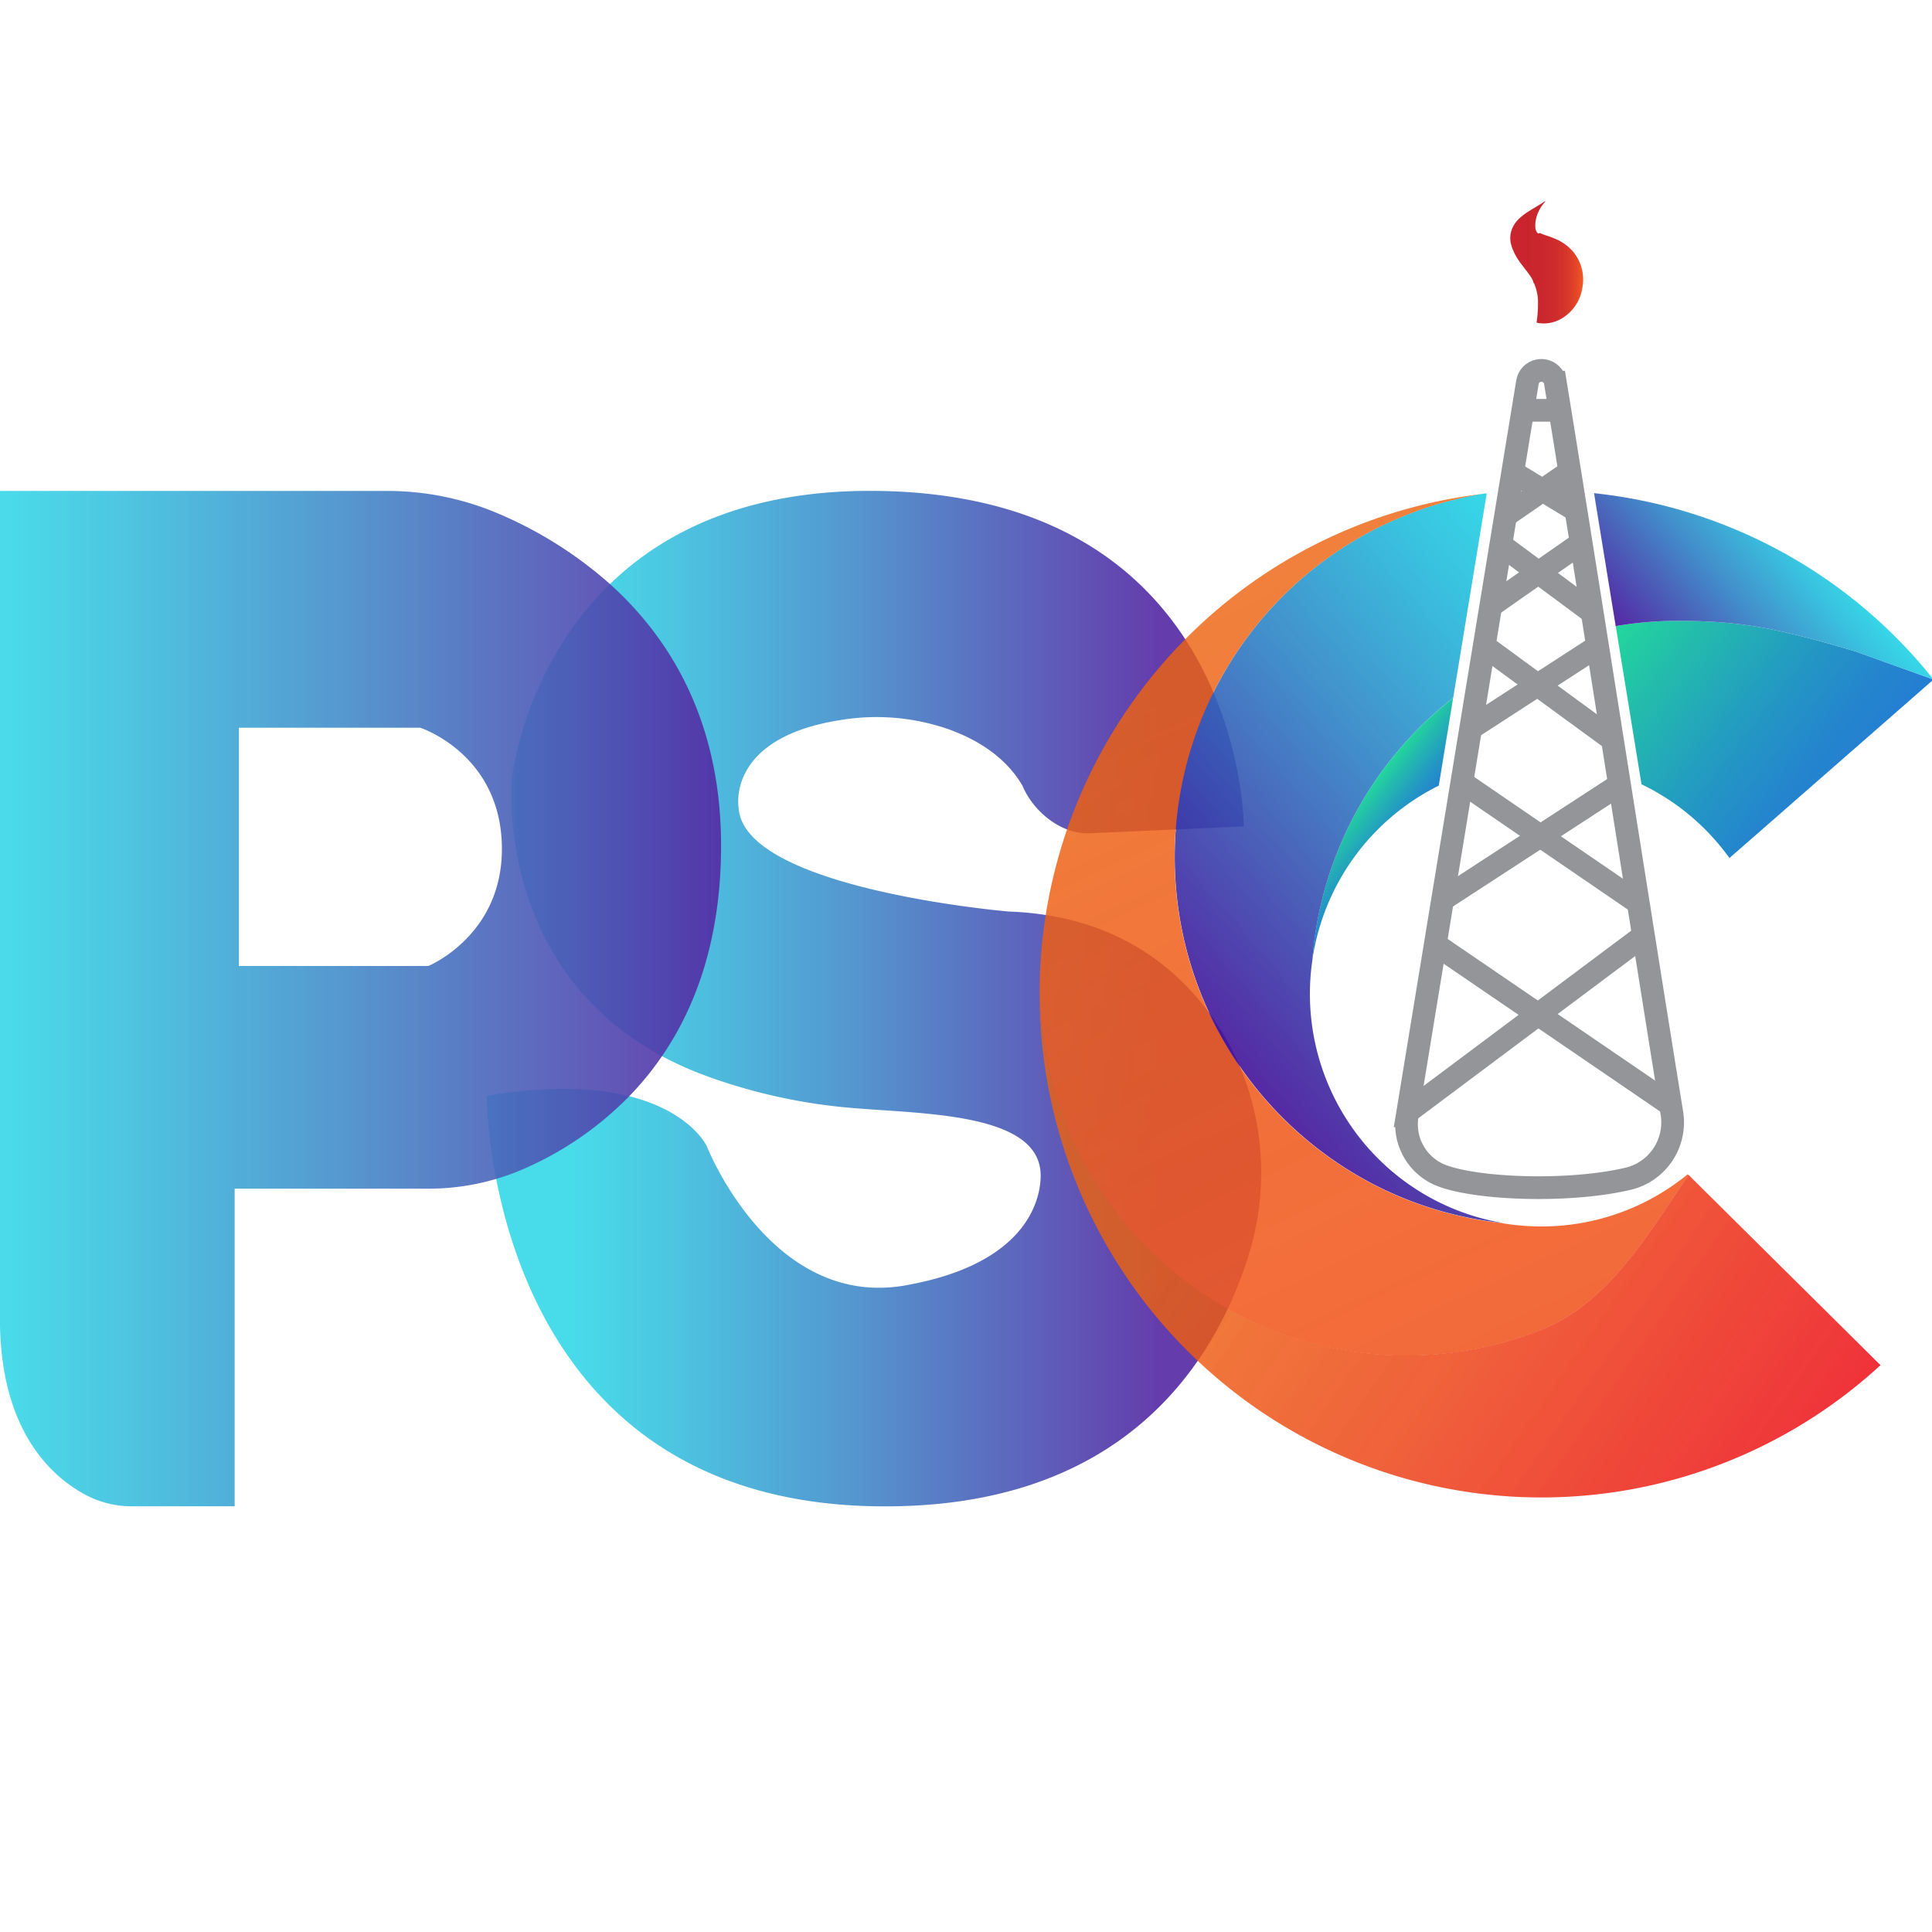 <?xml version="1.0" encoding="UTF-8"?>
<svg data-bbox="0 10 96.074 64.85" xmlns="http://www.w3.org/2000/svg" viewBox="0 0 96 96" height="96" width="96" data-type="ugc">
    <g>
        <g clip-path="url(#9ccd6145-677c-4002-868a-6b8073a5a608)">
            <g opacity=".9">
                <path fill="url(#74b7a181-08f3-4fe5-a5fe-8c6b57eca441)" d="M61.802 41.063s0-15.958-17.425-16.649c-17.424-.69-18.941 14.29-18.941 14.29S24.398 49.316 34.77 53.34l.284.108a27.778 27.778 0 0 0 7.1 1.59c3.538.32 9.311.216 9.549 3.185 0 .088.473 4.274-6.444 5.596-6.89 1.45-10.143-6.873-10.143-6.873s-1.86-4.022-10.926-2.496c0 0-.068 19.977 19.153 20.393 12.413.268 16.983-7.1 18.663-12.353 1.365-4.267.604-8.965-2.167-12.48-1.907-2.422-4.938-4.543-9.72-4.717 0 0-13.137-1.11-13.414-5.13 0 0-.67-3.48 5.032-4.38 1.783-.3 3.612-.154 5.324.427 1.368.479 2.852 1.322 3.73 2.806a.862.862 0 0 1 .034.068v.008c.552 1.247 1.872 2.327 3.23 2.317l7.747-.346Z" opacity=".91"/>
                <path fill="url(#4563df13-a84e-470f-bbc2-f95215977a00)" d="M30.31 29.022a20.298 20.298 0 0 0-5.515-3.487 14.059 14.059 0 0 0-5.577-1.14H0v41.44c.09 5.247 2.51 7.485 4.18 8.405.73.401 1.55.61 2.383.607h5.097V59.064h9.636a11.838 11.838 0 0 0 4.773-1.002 16.588 16.588 0 0 0 5.198-3.592 15.015 15.015 0 0 0 1.63-1.994c1.703-2.485 2.933-5.872 2.933-10.47-.005-6.213-2.559-10.317-5.52-12.984ZM21.285 48H11.87V36.16h9.012s3.914 1.268 4.054 5.779c.141 4.51-3.652 6.06-3.652 6.06Z" opacity=".9"/>
            </g>
            <g opacity=".9">
                <path fill="url(#a5d5b870-7836-47c2-a704-8de3fd595a67)" d="m72.205 34.683-.182 1.111-.531 3.243a11.52 11.52 0 0 0-4.218 3.577 11.568 11.568 0 0 0-2.072 5.136c.19-2.55.911-5.03 2.118-7.28a18.229 18.229 0 0 1 4.885-5.787Z"/>
                <path fill="url(#0d4e5e47-1613-4e8a-b14b-be4944994342)" d="m96.074 33.764-1.278 1.121-7.463 6.529-1.398 1.222a11.514 11.514 0 0 0-4.37-3.665l-.903-5.549-.376-2.31a18.095 18.095 0 0 1 3.09-.262c3.151 0 5.05.385 8.888 1.539.037.023 3.81 1.375 3.81 1.375Z"/>
                <path fill="url(#fae4b837-5ea7-44e6-9e44-0a2557e5254d)" d="M74.612 60.763a18.089 18.089 0 0 1-6.72-2.107l-.12-.067a18.334 18.334 0 0 1-8.12-9.265 18.362 18.362 0 0 1 1.495-16.438 18.249 18.249 0 0 1 5.362-5.53c2.16-1.44 4.6-2.402 7.16-2.819l.206-.023-1.666 10.163a18.229 18.229 0 0 0-4.885 5.787 18.288 18.288 0 0 0-2.118 7.28 11.57 11.57 0 0 0 2.075 8.421 11.5 11.5 0 0 0 7.335 4.593l-.004.005Z"/>
                <path fill="url(#60c60ba6-582b-4945-9423-7a25ae29a9c3)" d="M96.074 33.764s-3.773-1.352-3.813-1.375c-3.835-1.154-5.736-1.539-8.888-1.539a18.093 18.093 0 0 0-3.09.262l-.503-3.086-.304-1.866-.268-1.654.305.034a24.889 24.889 0 0 1 16.561 9.224Z"/>
                <path fill="url(#a56f8806-d432-4d4e-a626-e7a0122f7022)" d="M83.899 58.385c-1.989 2.927-3.896 6.255-7.178 7.64l-.175.071a18.172 18.172 0 0 1-16.834-1.847 18.265 18.265 0 0 1-5.862-6.477 18.332 18.332 0 0 1-2.191-8.468v-.047a23.619 23.619 0 0 1 .09-2.059 25.055 25.055 0 0 1 6.946-15.231 24.909 24.909 0 0 1 14.967-7.423c-2.56.418-5 1.38-7.16 2.819a18.254 18.254 0 0 0-5.481 5.726 18.368 18.368 0 0 0-1.377 16.242c.01.021.017.044.026.064a18.324 18.324 0 0 0 8.095 9.201c.04.025.08.046.12.067a18.102 18.102 0 0 0 6.718 2.109c.657.113 1.322.17 1.989.17a11.453 11.453 0 0 0 7.268-2.592l.039.035Z"/>
                <path fill="url(#bcd60547-f126-4dc3-8575-cde24abfc466)" d="M93.441 67.834a24.903 24.903 0 0 1-12.785 6.24c-4.776.79-9.677.17-14.107-1.785a24.956 24.956 0 0 1-10.84-9.229 25.074 25.074 0 0 1-4.052-13.672v-.084a18.34 18.34 0 0 0 2.199 8.462 18.275 18.275 0 0 0 5.862 6.473 18.184 18.184 0 0 0 16.828 1.85l.175-.071c3.282-1.385 5.184-4.713 7.178-7.64l1.024 1.013 6.902 6.84 1.616 1.603Z"/>
            </g>
            <path stroke-miterlimit="10" stroke-width="1.129" stroke="#939598" d="M77.282 18.99a.704.704 0 0 0-.692-.585.7.7 0 0 0-.691.585l-5.977 36.452a2.733 2.733 0 0 0 .323 1.774 2.72 2.72 0 0 0 1.356 1.184c1.751.692 6.35.867 9.297.172a2.87 2.87 0 0 0 1.731-1.204 2.886 2.886 0 0 0 .445-2.066c-1.175-7.21-4.372-27.613-5.792-36.312Z" fill="none"/>
            <path stroke-miterlimit="10" stroke-width="1.129" stroke="#939598" d="m81.747 46.431-5.319 3.977-6.471 4.84h-.003" fill="none"/>
            <path stroke-miterlimit="10" stroke-width="1.129" stroke="#939598" d="m71.319 46.92 5.11 3.488 6.71 4.582h.003" fill="none"/>
            <path stroke-miterlimit="10" stroke-width="1.129" stroke="#939598" d="m71.683 44.705 4.86-3.163 3.984-2.593" fill="none"/>
            <path stroke-miterlimit="10" stroke-width="1.129" stroke="#939598" d="m81.501 44.934-4.959-3.392-3.904-2.672" fill="none"/>
            <path stroke-miterlimit="10" stroke-width="1.129" stroke="#939598" d="m73.078 36.193 3.325-2.154 3.008-1.95" fill="none"/>
            <path stroke-miterlimit="10" stroke-width="1.129" stroke="#939598" d="m80.18 36.799-3.777-2.76-2.653-1.942" fill="none"/>
            <path stroke-miterlimit="10" stroke-width="1.129" stroke="#939598" d="m74.075 30.112 2.37-1.657 2.134-1.486" fill="none"/>
            <path stroke-miterlimit="10" stroke-width="1.129" stroke="#939598" d="m79.147 30.458-2.702-2.003-1.871-1.389" fill="none"/>
            <path stroke-miterlimit="10" stroke-width="1.129" stroke="#939598" d="m74.808 25.63 1.84-1.268 1.354-.933" fill="none"/>
            <path stroke-miterlimit="10" stroke-width="1.129" stroke="#939598" d="m78.319 25.373-1.67-1.011-1.485-.9" fill="none"/>
            <path stroke-miterlimit="10" stroke-width="1.129" stroke="#939598" d="M77.506 20.388h-1.838" fill="none"/>
            <path fill="url(#6d66590f-7222-47ae-bf62-002570ac1718)" d="M76.786 10.018c-.216.228-.37.506-.45.81a1.43 1.43 0 0 0-.047.437.483.483 0 0 0 .1.302.092.092 0 0 0 .076.033.062.062 0 0 0 .03-.011l.014-.009h.013c.06.029.13.057.22.09.09.033.206.067.351.12.064.024.142.06.222.09l.126.06c.04.02.082.043.13.072l.134.081.142.105.07.056c.024.023.05.044.072.067l.142.142a2.155 2.155 0 0 1 .527 1.605 3 3 0 0 1-.057.367 2.136 2.136 0 0 1-.988 1.383 1.723 1.723 0 0 1-1.25.217l-.011-.017c.053-.354.077-.712.07-1.07a2.32 2.32 0 0 0-.109-.64 1.031 1.031 0 0 1-.038-.11c-.018-.033-.024-.07-.037-.095-.013-.024-.021-.045-.033-.054-.01-.008-.01-.02-.018-.017v-.034a.802.802 0 0 0-.098-.204.532.532 0 0 0-.05-.077l-.056-.082c-.05-.063-.087-.12-.143-.191-.1-.133-.234-.297-.357-.475a2.77 2.77 0 0 1-.34-.645l-.017-.044-.017-.056-.033-.115a1.257 1.257 0 0 1 .03-.663c.075-.22.204-.42.374-.578.137-.13.288-.245.448-.345.296-.194.58-.345.836-.523l.022.018Z"/>
        </g>
        <defs fill="none">
            <linearGradient gradientUnits="userSpaceOnUse" y2="49.62" x2="57.625" y1="49.62" x1="28.428" id="74b7a181-08f3-4fe5-a5fe-8c6b57eca441">
                <stop stop-color="#20D3E5"/>
                <stop stop-color="#24BCDC" offset=".15"/>
                <stop stop-color="#2E81C5" offset=".47"/>
                <stop stop-color="#3F22A0" offset=".92"/>
                <stop stop-color="#42129A" offset="1"/>
            </linearGradient>
            <linearGradient gradientUnits="userSpaceOnUse" y2="49.62" x2="35.825" y1="49.62" x1="0" id="4563df13-a84e-470f-bbc2-f95215977a00">
                <stop stop-color="#20D3E5"/>
                <stop stop-color="#24BCDC" offset=".15"/>
                <stop stop-color="#2E81C5" offset=".47"/>
                <stop stop-color="#3F22A0" offset=".92"/>
                <stop stop-color="#42129A" offset="1"/>
            </linearGradient>
            <linearGradient gradientUnits="userSpaceOnUse" y2="41.98" x2="69.694" y1="40.1" x1="67.279" id="a5d5b870-7836-47c2-a704-8de3fd595a67">
                <stop stop-color="#0AD391"/>
                <stop stop-color="#0BB8A1" offset=".21"/>
                <stop stop-color="#0B91BA" offset=".55"/>
                <stop stop-color="#0C78C8" offset=".83"/>
                <stop stop-color="#0C6FCE" offset="1"/>
            </linearGradient>
            <linearGradient gradientUnits="userSpaceOnUse" y2="38.953" x2="92.034" y1="30.296" x1="80.918" id="0d4e5e47-1613-4e8a-b14b-be4944994342">
                <stop stop-color="#0AD391"/>
                <stop stop-color="#0BB8A1" offset=".21"/>
                <stop stop-color="#0B91BA" offset=".55"/>
                <stop stop-color="#0C78C8" offset=".83"/>
                <stop stop-color="#0C6FCE" offset="1"/>
            </linearGradient>
            <linearGradient gradientUnits="userSpaceOnUse" y2="52.3" x2="60.863" y1="33.949" x1="82.041" id="fae4b837-5ea7-44e6-9e44-0a2557e5254d">
                <stop stop-color="#20D3E5"/>
                <stop stop-color="#24BCDC" offset=".15"/>
                <stop stop-color="#2E81C5" offset=".47"/>
                <stop stop-color="#3F22A0" offset=".92"/>
                <stop stop-color="#42129A" offset="1"/>
            </linearGradient>
            <linearGradient gradientUnits="userSpaceOnUse" y2="33.617" x2="82.453" y1="26.925" x1="90.175" id="60c60ba6-582b-4945-9423-7a25ae29a9c3">
                <stop stop-color="#20D3E5"/>
                <stop stop-color="#24BCDC" offset=".15"/>
                <stop stop-color="#2E81C5" offset=".47"/>
                <stop stop-color="#3F22A0" offset=".92"/>
                <stop stop-color="#42129A" offset="1"/>
            </linearGradient>
            <linearGradient gradientUnits="userSpaceOnUse" y2="66.529" x2="75.641" y1="30.179" x1="58.638" id="a56f8806-d432-4d4e-a626-e7a0122f7022">
                <stop stop-opacity=".9" stop-color="#ED630E"/>
                <stop stop-opacity=".97" stop-color="#F05C1E" offset=".6"/>
                <stop stop-color="#F15A24" offset="1"/>
            </linearGradient>
            <linearGradient gradientUnits="userSpaceOnUse" y2="74.829" x2="88.559" y1="49.148" x1="51.767" id="bcd60547-f126-4dc3-8575-cde24abfc466">
                <stop stop-opacity=".9" stop-color="#ED630E" offset=".27"/>
                <stop stop-opacity=".94" stop-color="#ED4717" offset=".59"/>
                <stop stop-color="#ED1C24" offset="1"/>
            </linearGradient>
            <linearGradient gradientUnits="userSpaceOnUse" y2="13.036" x2="78.665" y1="13.036" x1="74.535" id="6d66590f-7222-47ae-bf62-002570ac1718">
                <stop stop-color="#C9242E"/>
                <stop stop-color="#CA262E" offset=".51"/>
                <stop stop-color="#CF2D2C" offset=".69"/>
                <stop stop-color="#D8382A" offset=".82"/>
                <stop stop-color="#E54927" offset=".93"/>
                <stop stop-color="#F15A24" offset="1"/>
            </linearGradient>
            <clipPath id="9ccd6145-677c-4002-868a-6b8073a5a608">
                <path fill="#ffffff" d="M96 0v96H0V0h96z"/>
            </clipPath>
        </defs>
    </g>
</svg>
